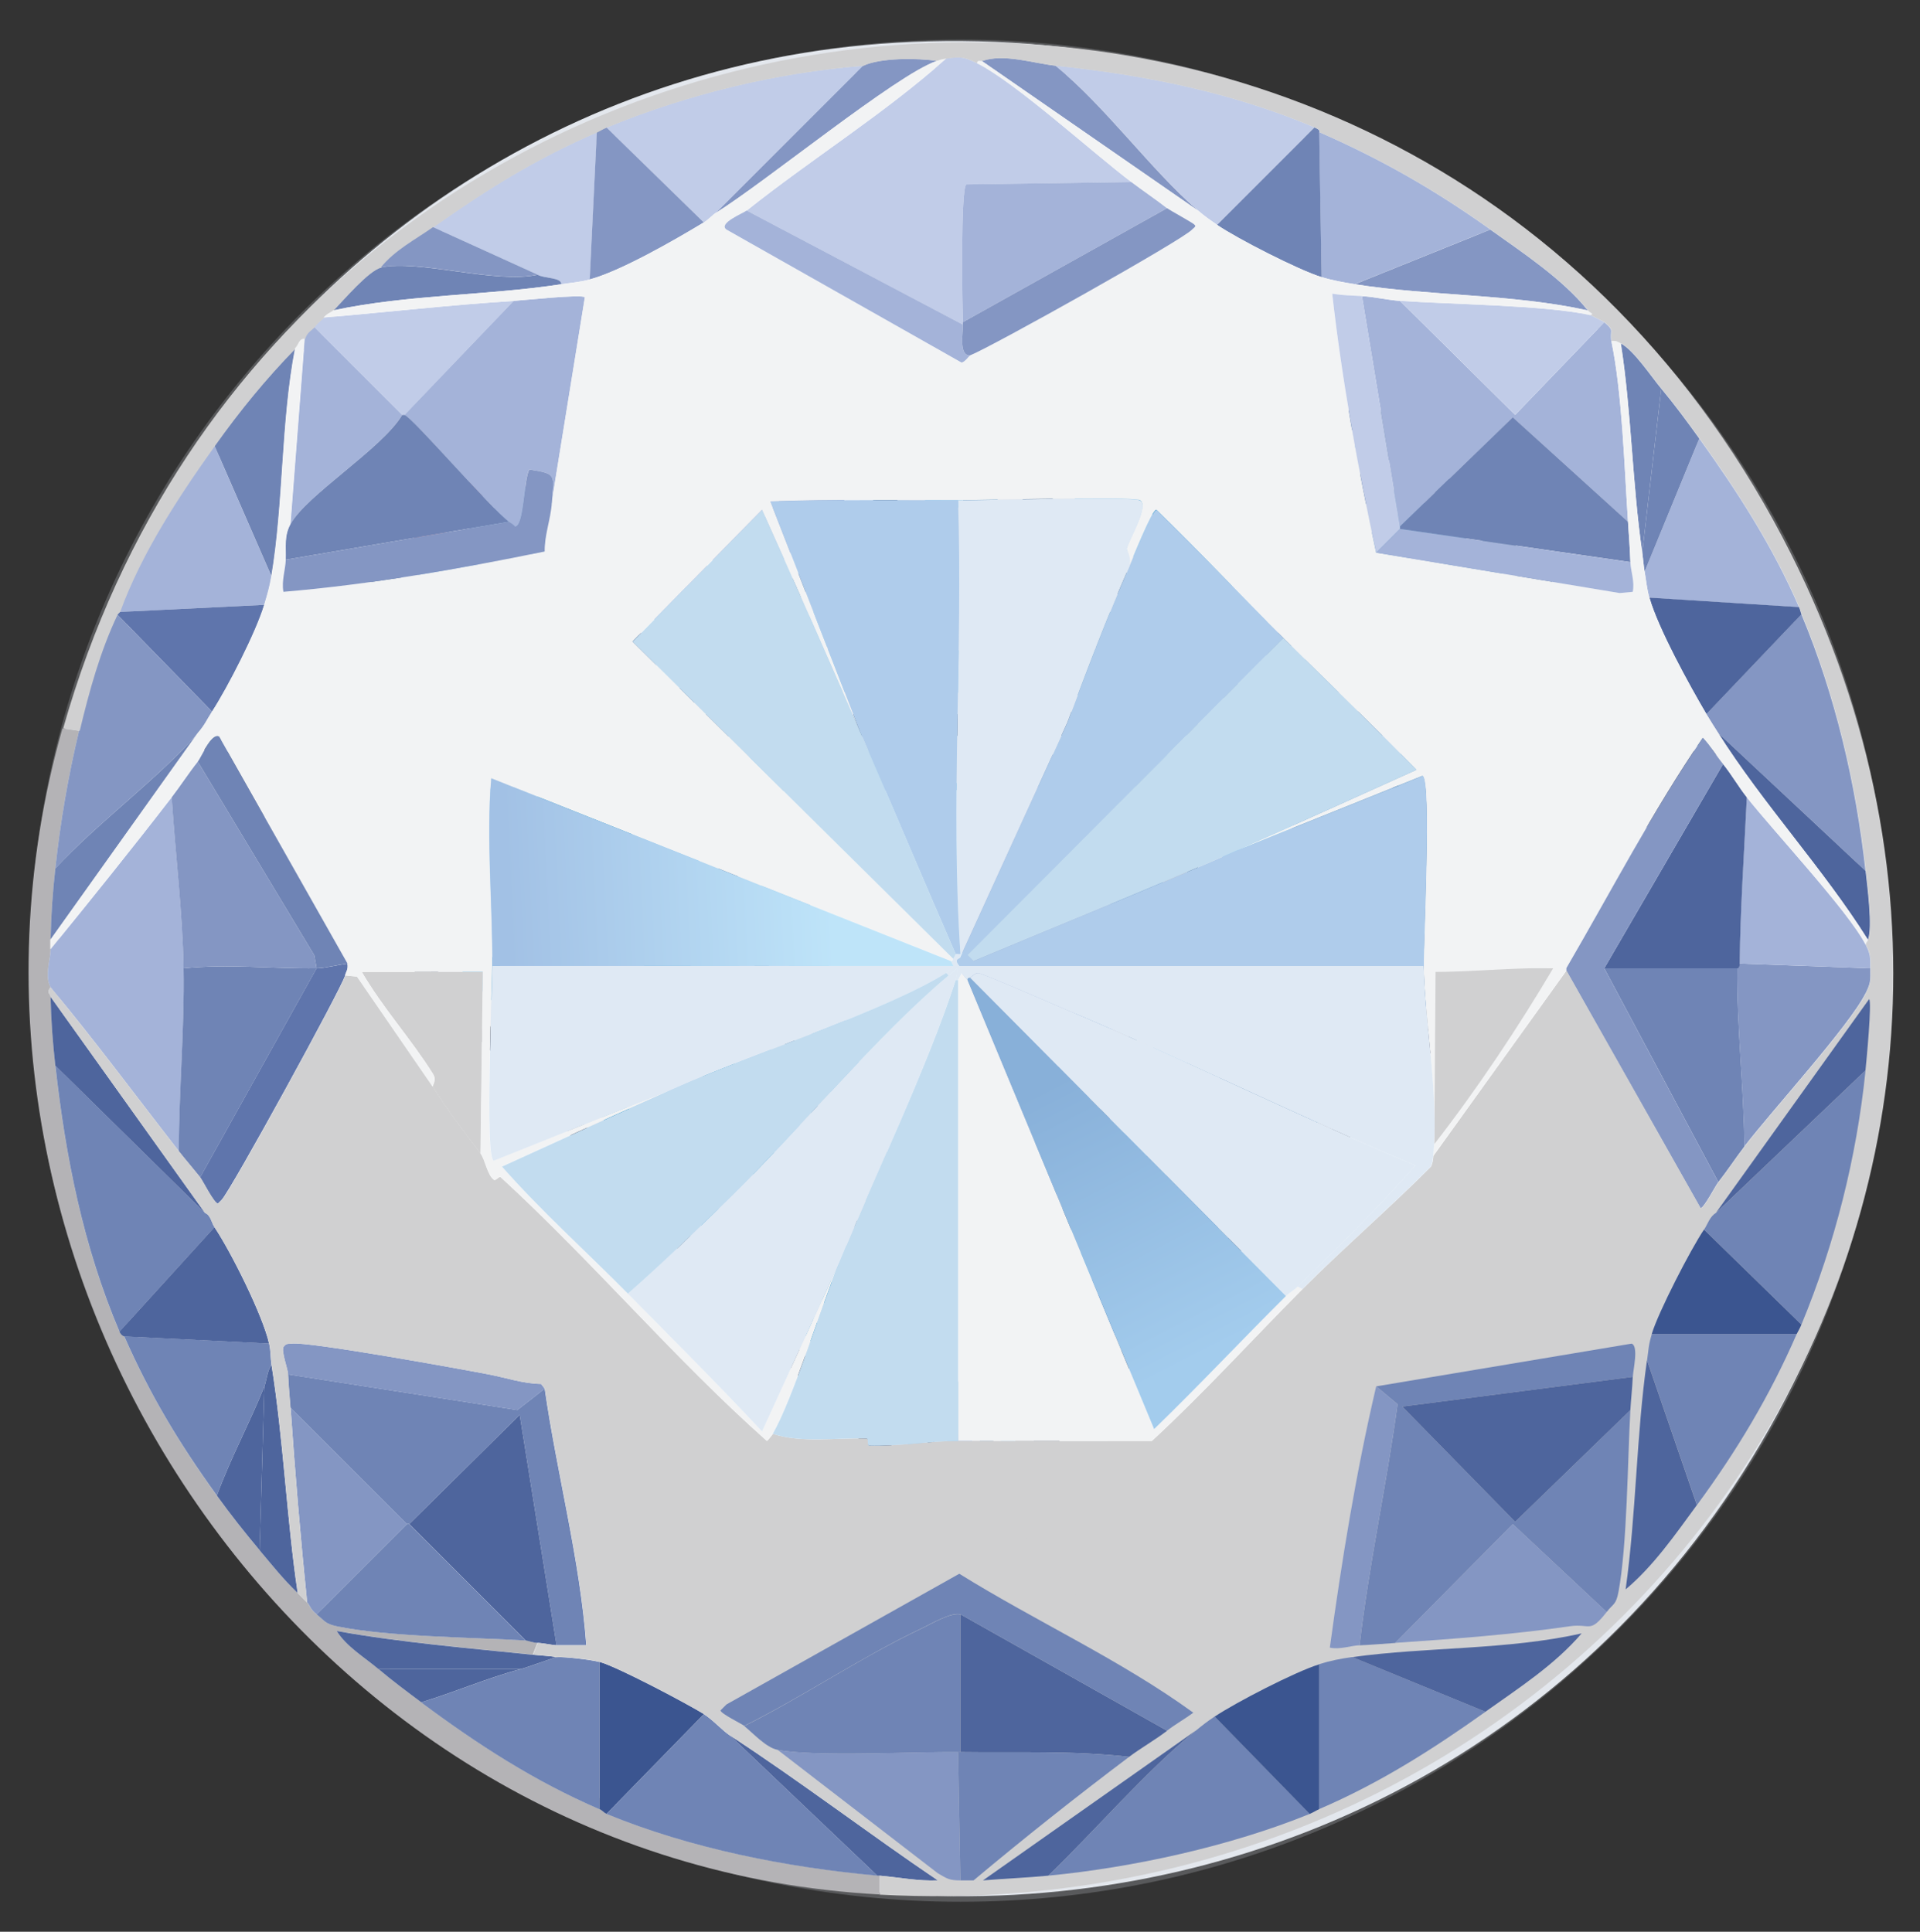 <?xml version="1.0" encoding="UTF-8"?>
<svg data-bbox="3.246 4.5 212.016 211.76" viewBox="0 0 218.3 219.67" xmlns="http://www.w3.org/2000/svg" data-type="ugc">
    <rect x="0" y="0" width="218.3" height="219.67" fill="#333333" stroke="none"/>
    <g>
        <defs>
            <linearGradient gradientUnits="userSpaceOnUse" y2="129.93" x2="133.04" y1="91.36" x1="177.89" id="403b2445-aecd-463c-9dc0-b0679acb9176">
                <stop stop-color="#165b99" offset="0"/>
                <stop stop-color="#457ab0" offset="1"/>
            </linearGradient>
            <linearGradient gradientUnits="userSpaceOnUse" y2="100.33" x2="57.56" y1="98.58" x1="94.52" id="09195984-e9ee-4312-ac7e-e755778a4e8e">
                <stop stop-color="#bee4f9" offset="0"/>
                <stop stop-color="#a2c1e5" offset="1"/>
            </linearGradient>
            <linearGradient gradientUnits="userSpaceOnUse" y2="153.56" x2="138" y1="122.07" x1="121.87" id="3f15ccaf-5090-49fb-9f8e-13d8af58e05b">
                <stop stop-color="#88b0d9" offset="0"/>
                <stop stop-color="#a3cced" offset="1"/>
            </linearGradient>
        </defs>
        <path fill="#58595b" d="M215.08 110.38c0 58.476-47.404 105.88-105.88 105.88S3.32 168.856 3.32 110.38 50.724 4.5 109.2 4.5s105.88 47.404 105.88 105.88"/>
        <path d="M103.66 4.77c82.06-3.51 137.98 83.08 98.45 155.99-40.09 73.95-147.6 72.9-186.64-1.62C-19.94 91.53 27.73 8.01 103.66 4.77" fill="#e3e7ed"/>
        <path d="M47.62 27.99c.37.57 2.63 2.49 3.11 3.51.79.05-2.05-3.75-2.3-4.05 56.74-41.86 139.63-13.87 159.36 53.62 26.33 90.04-72.89 166.11-152.48 116.55C-6.45 159.16-9.81 71.87 47.62 27.99" fill="#ffffff"/>
        <path d="M48.43 27.45c.25.3 3.09 4.1 2.3 4.05-.48-1.03-2.74-2.94-3.11-3.51-.05-.07-.03-1.28-.41-1.62.12-.04 1.08.91 1.22 1.08" fill="#f8dadf"/>
        <path d="M112.31 193.57c3 .03 6.65 1.05 9.72.54l.41.41c-.77.25-10.4.77-10.26.27.21-.75.86-.15.68-.68-1.15-.38-.9.78-1.08.81-.77.11.19-.88-1.35-.81-.21 0-.06.53-.27.54-1.91.11-5 .52-6.48.54-1.06.01-3.38-.3-4.46-.68 2.22-1.2 3.79-.04 5.81-.14s5.16-.83 7.29-.81Z" fill="#bab9c5"/>
        <path d="m70.98 20.16-.54 4.59c-.33-1.62-.51-3.22.54-4.59" fill="#f8dadf"/>
        <path d="M88.54 34.75c.8 0-.15.7-.27.81-.95.86-2.33 1.54-3.38 2.3-.28-1.66 2.67-1.83 3.65-3.11" fill="#f8dadf"/>
        <path d="M80.43 27.45c.16.53-1.98 3.6-2.16 3.51l.68-1.76 1.49-1.76Z" fill="#fef0f2"/>
        <path d="M37.49 47.17c.37.2 2.17.11 2.03.68-.32-.08-2.44.16-2.03-.68" fill="#f8dadf"/>
        <path d="m63.01 81.21-.14 2.43 13.64.41c8.92 27.28 21.41 54.26 29.44 81.71-.17-.1-.35-.23-.54-.27L74.89 85.94c-4.4-.21-8.83-.18-13.24-.14-1.83.02-10.58-.34-11.48 0-.12.04-1.25 1.91-1.22 2.03.42 1.29 8.55-.36 9.59-.14.29.06 1.22 1.33 1.49 1.62-4.12.42-8.29.42-12.42.54.24-.54.37-1.45.54-1.89.06-.15 1.21-1.77 1.22-1.89l-.27-.54-19.72.27 3.38 4.05 9.99 9.99c-.05.68.78 1.21 1.08 1.62 1.74 2.35 4.9 5.04 7.02 7.29 1.75 1.86 3.66 3.56 5.4 5.4 15.37 16.28 30.42 33 46.19 48.89.43.43.83 1.38 1.08 1.62l-1.08.81c-16.22-16.72-32.23-33.69-48.35-50.51-1.98-2.07-3.96-4.15-5.94-6.21-2.25-2.34-4.5-4.69-6.75-7.02-2.7-2.8-14.39-16.34-16.75-17.02.06-.35 1.32-1.05 1.49-1.08 5.61-1.03 18.01.07 24.44 0 1.51-.02 11.01.33 11.48 0 .37-.26-.14-1.9.41-2.43h.54Z" fill="#e3e7ed"/>
        <path d="m195.64 85.26-86.3 90.22c-19.55-19.41-38.05-39.84-57.13-59.69.58.49 1.2-.51 1.89-.81 16.12 16.82 32.13 33.79 48.35 50.51.88.9 5.52 6.12 6.21 6.21.08 0 .2.02.27 0 .22-.05.55.13.54-.27h.27c-.18.41-.35.81-.54 1.22 7.98-8.55 16.21-17.03 24.31-25.53 19.56-20.51 39.3-40.85 58.61-61.58.71-.08.76-.51 1.08-.54.85-.08 1.57.43 2.43.27Z" fill="#51576b"/>
        <path d="M73.55 73.37c.49.75 2.34 5.62 2.84 5.67.34-.44.8-.73 1.22-1.08.81.34 1.77.43 1.62 1.62-.39.63-1.45 1.14-.68 1.62 10.31.03 20.62-.04 30.93 0 7.42.03 16.35-.69 23.5-.27 2.04.12 4.19-.02 2.84 2.7l-57.4.14 30.52 87.92c-.07.02-.19 0-.27 0-.52-.93-.7-2-1.08-2.97s-.89-2.57-1.62-2.97c-8.03-27.45-20.52-54.43-29.44-81.71l-13.64-.41.14-2.43c1.37-.01 12.24.28 12.42-.41-1.94-2.67-2.92-5.85-4.32-8.78.22-2.04 1.96.63 2.43 1.35Z" fill="#5b7ba1"/>
        <path d="M54.37 64.19c-3.1 2.96-5.74 6.42-8.91 9.32l8.78.41.27.54-1.76 4.32c-1.69.01-17.53.71-17.83-.14C40.37 73 45.51 66.96 51.4 61.76z" fill="#9ccded"/>
        <path d="M90.02 50.68c4.04-.11 8.12-.03 12.15.14L85.29 67.43c-.68.13-3.52-2.59-3.38-3.51 1.6-.72 6.57-7.55 8.64-8.78.01-.58-4-.6-4.59-.68-.77-1.09-.65-2.51-.41-3.78 1.48-.03 2.98.04 4.46 0Z" fill="#99b0d7"/>
        <path d="M59.5 62.84c-.1 1.45.06.76.27 1.62.64 2.6 2.35 4.85 3.38 7.29.59.03.62-3.02.68-3.51h.81c-.55 3.3-.77 6.69-1.35 9.99-.03-.03-.37.02-.54 0 .28-.57.8-4.03.14-4.32-1.51.34-6.21-.45-7.29 0-.44.18-1.78 4.2-2.3 4.86h-.54l1.76-4.32-.27-.54-8.78-.41c3.17-2.9 5.81-6.36 8.91-9.32 1.13-1.07 2.32-2.08 3.38-3.24l1.76 1.89Z" fill="#e3e7ed"/>
        <path d="M50.05 61.22C43.5 67.87 37.01 74.56 30.06 80.8c7.15.76 14.43.39 21.61.41l-1.08 2.43c-6.44.07-18.83-1.03-24.44 0-.17.03-1.42.73-1.49 1.08-.25-.07-1.49.47-1.89 0 6.85-5.57 12.26-12.91 19.18-18.37.74-.59 2.57-1.77 3.51-2.43 1.4-.98 2.94-2.17 4.59-2.7" fill="#5b7ba1"/>
        <path d="M85.97 54.46c.6.08 4.6.1 4.59.68-2.08 1.23-7.05 8.06-8.64 8.78-.15.07-.31.09-.41.27-.48-.39-.82-.89-1.22-1.35-2.06-2.43-4.09-5.84-5.94-8.51l8.64-.41c.96.15 2.01.41 2.97.54Z" fill="#c1c7e0"/>
        <path d="M73.55 59.33c1.97 2.3 3.61 5.43 5 8.1l2.3-2.7c1.15 1.05 2.44 1.96 3.51 3.11.06.61-2.25 2.34-2.7 2.84-3.28-3.41-3.94-2.83-7.02.27-1.53-3.17-11.62-23.9-1.08-11.61Z" fill="#afc6e7"/>
        <path d="M63.28 78.23c.58-3.3.8-6.69 1.35-9.99.14-.83.29-1.71.27-2.57 2.59 3.85 4.83 8.55 6.75 12.97-2.43-.02-6.97 1.25-8.37-.41" fill="#9ccded"/>
        <path d="M24.66 84.72c2.36.68 14.04 14.22 16.75 17.02l-.81 1.89c-6.09-6.14-12.28-12.27-17.83-18.91.4.47 1.64-.07 1.89 0" fill="#51576b"/>
        <path d="M62.74 78.23c-.07.14.03.67-.41.81-1.56.53-7.11-.3-9.05-.27.51-.66 1.86-4.68 2.3-4.86 1.08-.45 5.78.34 7.29 0 .66.29.15 3.76-.14 4.32Z" fill="#9ccded"/>
        <path d="m59.5 62.84-1.76-1.89c-1.05 1.16-2.25 2.17-3.38 3.24l-2.97-2.43c2.64-2.33 5.36-4.46 8.24-6.48 2.99 2.89.07 4.66-.14 7.56Z" fill="#b9d7f1"/>
        <path d="M78.41 50.41c-.2 1.2-1.89.88-1.49 2.43 1.96.85 4.09.77 6.08 1.08l-8.64.41c1.85 2.67 3.88 6.08 5.94 8.51-1.12-1.03-8.83-8.68-8.91-9.32-.23-1.68 2.56-1.05 2.7-1.35-3.29-1.81 2.98-1.66 4.32-1.76" fill="#f8dadf"/>
        <path d="M63.82 68.24c-.05.5-.09 3.54-.68 3.51-1.02-2.44-2.73-4.69-3.38-7.29.27-.69 1.75-4.64 2.57-4.32 2 2.83 1.83 4.81 1.49 8.1" fill="#b9d7f1"/>
        <path d="M90.02 50.68c-1.48.04-2.97-.03-4.46 0-.24 1.27-.36 2.69.41 3.78-.96-.13-2.01-.39-2.97-.54-1.99-.31-4.12-.23-6.08-1.08-.4-1.55 1.29-1.23 1.49-2.43 3.82-.28 7.81-.16 11.61.27" fill="#bbb5d4"/>
        <path d="m82.19 46.63 4.19 1.08c1.78.38 5.3-.86 6.35.81-2.57-.01-19.56.59-20.39 0-.18-.13-.21-1.08-.14-1.22.53-.99 8.5-.65 9.99-.68Z" fill="#e3bbc8"/>
        <path d="M81.65 70.67c-1.57 1.72-3.32 3.28-4.73 5.13-.48.03-2-4.26-2.3-4.86 3.09-3.1 3.74-3.68 7.02-.27Z" fill="#99b0d7"/>
        <path d="M62.47 81.21c-.55.53-.03 2.17-.41 2.43-.47.33-9.97-.02-11.48 0l1.08-2.43c3.6 0 7.21.02 10.8 0Z" fill="#5b7ba1"/>
        <path d="M73.55 73.37c-.47-.72-2.21-3.39-2.43-1.35-2.07-4.32-6.3-9.57-5.27-14.32z" fill="#7e83a6"/>
        <path d="m48.16 108.76 1.08 2.3c-.63.63-1.37-.16-2.16-.68-2.31-1.5-4.53-4.79-6.48-6.75l.81-1.89c2.26 2.34 4.5 4.68 6.75 7.02" fill="#868797"/>
        <path d="M55.45 55.82c-1.78 1.83-3.61 3.59-5.4 5.4-1.65.53-3.2 1.72-4.59 2.7l4.32-5.4c1.37-1.36 2.62-2.74 4.05-4.05.37.08 1.27-.12 1.49 0 .16.08-.41.89.14 1.35Z" fill="#e3b3b3"/>
        <path d="m80.84 64.73-2.3 2.7c-1.39-2.67-3.03-5.81-5-8.1 2.58 1.07 5.19 3.48 7.29 5.4Z" fill="#c1c7e0"/>
        <path d="M87.86 70.94c-1.47 1.42-2.73 3-4.32 4.32l-2.43-.81c1.71-1.59 3.46-3.24 5.13-4.86z" fill="#5b7ba1"/>
        <path d="M54.1 114.97c-.69.3-1.31 1.3-1.89.81-1.68-1.74-3.91-3.25-5.13-5.4.79.51 1.53 1.3 2.16.68l-1.08-2.3c1.99 2.07 3.96 4.15 5.94 6.21" fill="#6d7285"/>
        <path d="M55.45 55.82c-.55-.46.02-1.27-.14-1.35-.22-.12-1.11.08-1.49 0 1.96-1.8 3.54-4.77 6.62-4.05-1.16 2-3.37 3.73-5 5.4Z" fill="#f8dadf"/>
        <path d="M83.54 75.26c-.23.19-.97 1.32-1.22 1.35-.44.05-1.65-1.2-2.97.27-.46.87 1.08.82.95 1.76-.03.23-1.01.84-1.08.95.15-1.19-.81-1.28-1.62-1.62 1.06-.88 2.38-2.46 3.51-3.51l2.43.81Z" fill="#99b0d7"/>
        <path d="M45.46 63.92c-.94.66-2.77 1.85-3.51 2.43 2.42-2.8 5.22-5.23 7.83-7.83z" fill="#a38ba0"/>
        <path d="m64.23 55.55.27 3.24c-1.13-.09-.44-3.24-.27-3.24" fill="#f8c9de"/>
        <path d="M137.29 77.69c1.05 1.05 2.26 1.98 3.24 3.11l-2.57.41c-1.44 1.85 2.22 2.62 2.3 2.84.14.37-1.85 3.28-.95 3.92 1.48 1.04 2-4.03 2.7-4.32h49.43L193.2 85c-.32.03-.37.46-1.08.54-.99.11-1.97.22-2.97.27-14.83.71-30.22-.53-45.11 0-.57.11-4.03 8.98-4.59 10.4-8.84 22.5-15.88 48.47-26.74 69.82-.33.65-.85 2.46-1.35 1.89 10.24-25.6 18.2-52.19 28.09-77.93-1.7-.3-1.89 1.44-2.43 2.57-4.36.32 1.65-6.02-1.22-6.75h-24.58c.92 1.36.53 2.14-.68 3.24-.5-.07-.66.39-1.08.27s-1.69-.57-1.89-.95c-.52-.99.12-2.7-.14-2.84-2.21-1.18-22.34 1.12-26.34.41 9.9 25.54 17.29 52.01 26.47 77.79.11.3.65 1.98 1.35 1.22.06 1.55.16 1.21.54 2.16.16.41-.35 1.24.54 1.08-.25.82-.1 2.33-.54 3.24.01.4-.32.22-.54.27L78.39 83.78l57.4-.14c1.35-2.73-.79-2.58-2.84-2.7l.54-2.16c1.2-.12 1.28-.52 1.35-.54.81-.18 1.62-.39 2.43-.54Z" fill="#e3e7ed"/>
        <path d="M109.47 49.87c-.7.88-.04 1.97 0 2.7L83.54 78.64l25.66.14.27.27v2.16c-10.31-.04-20.62.03-30.93 0-.77-.49.29-.99.68-1.62.07-.11 1.05-.72 1.08-.95.14-.94-1.41-.89-.95-1.76 1.32-1.47 2.53-.22 2.97-.27.25-.03.99-1.16 1.22-1.35 1.59-1.33 2.85-2.9 4.32-4.32.1-.09.18-.19.27-.27 7.12-6.88 14.14-13.87 20.93-21.07z" fill="#e3e7ed"/>
        <path d="M137.29 77.69c-.82.15-1.62.36-2.43.54l-25.39-25.39v-.27c-.04-.73-.7-1.82 0-2.7 9.08 9.46 18.57 18.53 27.82 27.82" fill="#e3e7ed"/>
        <path d="M60.58 89.85c14.04 18 24.56 46.37 37.82 65.64l-1.35-.14c-12.71-15.29-26.12-29.96-39.44-44.7-2.44-2.7-4.83-5.43-7.29-8.1-1.76-1.92-3.44-3.95-5.4-5.67-.1-.34-.33-.55-.54-.81 1.14-2.01 2.32-4.1 3.24-6.21 4.14-.12 8.31-.12 12.42-.54.26.29.52.51.54.54Z" fill="#b9d7f1"/>
        <path d="m105.42 165.48-.14.54c-.61-.48-1.18-.79-1.76-1.35-.25-.25-.66-1.19-1.08-1.62-.02-1.7-1.33-3.23-2.16-4.59L70.03 90.8c-.4-.33-7.69-1.45-8.64-1.49l.27-3.51c4.4-.04 8.83-.08 13.24.14l30.52 79.55Z" fill="#9ccded"/>
        <path d="M57.61 110.65c13.32 14.74 26.73 29.42 39.44 44.7l1.35.14c.17 1.18 1.59 2.48 1.89 2.97.83 1.36 2.14 2.89 2.16 4.59-15.77-15.88-30.82-32.61-46.19-48.89 1.22-.94-.3-3.32 1.35-3.51" fill="#2d95c9"/>
        <path d="M48.16 87.96c-.17.44-.3 1.35-.54 1.89-3 .09-6.27-.39-9.18.41-.15.53 5.41 5.17 5.94 5.81.21.26.44.47.54.81.36 1.25-1.14 1.39-1.35 2.3-.26 1.09.59 1.56.27 2.3-.3-.41-1.13-.94-1.08-1.62.18.02.56-.38.54-.41-.31-.59-8.58-8.66-9.45-9.32l14.32-2.16Z" fill="#ace0f1"/>
        <path d="m48.16 87.96-14.32 2.16c-.23-.18-.92-.88-1.08-.27l-3.38-4.05 19.72-.27.27.54c0 .12-1.15 1.74-1.22 1.89Z" fill="#9ccded"/>
        <path d="M50.32 102.54c-3.09 1.72 4.22 3.42.54 6.21-2.12-2.25-5.28-4.94-7.02-7.29.32-.74-.53-1.21-.27-2.3.21-.91 1.71-1.04 1.35-2.3 1.97 1.72 3.64 3.76 5.4 5.67Z" fill="#88d6f5"/>
        <path d="M50.32 102.54c2.46 2.68 4.86 5.41 7.29 8.1-1.65.19-.13 2.57-1.35 3.51-1.74-1.84-3.65-3.54-5.4-5.4 3.68-2.79-3.63-4.49-.54-6.21" fill="#57acdc"/>
        <path d="m61.66 85.8-.27 3.51c-.43-.02-.7.1-.81.54-.02-.03-.28-.25-.54-.54s-1.2-1.56-1.49-1.62c-1.04-.22-9.17 1.42-9.59.14-.04-.11 1.1-1.98 1.22-2.03.9-.34 9.65.02 11.48 0" fill="#bfe5f7"/>
        <path d="M103.53 164.67c.57.56 1.14.87 1.76 1.35l.14-.54c.19.04.37.17.54.27.19.64.64 2.98 1.62 2.97.38.97.56 2.04 1.08 2.97-.69-.09-5.33-5.31-6.21-6.21l1.08-.81Z" fill="#e3e7ed"/>
        <path d="M33.84 90.12c.88.66 9.14 8.73 9.45 9.32.02.03-.36.42-.54.41l-9.99-9.99c.16-.61.85.09 1.08.27Z" fill="#57acdc"/>
        <path d="M192.12 85.53c-19.31 20.74-39.06 41.08-58.61 61.58l-.81-1.35c17.55-18.73 35.38-37.2 52.94-55.91 1.22-1.3 2.49-2.58 3.51-4.05 1-.05 1.98-.16 2.97-.27" fill="#a8a9af"/>
        <path d="M111.36 167.91c-.48 1.19-1.12 2.35-1.62 3.51h-.27c.44-.91.29-2.42.54-3.24 7.73-25.4 19.07-49.99 27.01-75.36.03-.07-.03-.2 0-.27.54-1.12.73-2.86 2.43-2.57-9.89 25.74-17.85 52.33-28.09 77.93" fill="#5b7ba1"/>
        <path d="M133.51 147.11c-8.1 8.49-16.33 16.98-24.31 25.53.19-.41.36-.8.54-1.22.5-1.16 1.14-2.32 1.62-3.51.5.57 1.02-1.24 1.35-1.89 1.74-.15 2.71-2.16 3.51-3.51.4.65 1.42-.72 1.62-.95 4.82-5.43 9.9-10.52 14.86-15.8z" fill="#9598a0"/>
        <path d="m133.51 78.77-.54 2.16c-7.15-.42-16.08.3-23.5.27v-2.16c7.77-.36 16.35.48 24.04-.27" fill="#e3e7ed"/>
        <path d="M107.58 168.72c-.98.01-1.43-2.33-1.62-2.97.73.41 1.22 1.96 1.62 2.97" fill="#e3e7ed"/>
        <path d="M110.55 89.04s.19.52.41.54c2.72.27 18.38-.53 19.18 0-3.4 12.91-8.05 25.87-12.02 38.76-2.64 8.59-4.83 17.37-7.56 25.93-.19.59-.61 2.2-1.35 2.3 0-22.24.27-44.48.27-66.72v-.54c.42.12.59-.34 1.08-.27Z" fill="#99b0d7"/>
        <path d="M189.15 85.8c-1.02 1.47-2.29 2.75-3.51 4.05l-27.15-.54c-4.46 7.09-8.83 14.26-13.1 21.47-8.47 14.31-16.08 29.21-24.58 43.49-.22.37-.82 1.3-1.35 1.22 10.15-21.2 18.54-43.3 28.9-64.42l-4.32-5.27c14.89-.53 30.28.71 45.11 0" fill="#76a4cb"/>
        <path d="M109.47 89.31v.54l-21.34.14 21.07 67.93c0 2.28-.35 4.82-.27 7.02-.7.76-1.24-.92-1.35-1.22-9.18-25.78-16.57-52.25-26.47-77.79 3.99.72 24.12-1.59 26.34-.41.25.13-.38 1.85.14 2.84.2.38 1.47.82 1.89.95Z" fill="#9ccded"/>
        <path d="M137.02 92.55c-.03.07.03.2 0 .27l-2.16-.14-25.39 74.41c-.38-.95-.48-.61-.54-2.16-.08-2.2.27-4.74.27-7.02v-1.35c.74-.1 1.16-1.7 1.35-2.3 2.73-8.56 4.92-17.34 7.56-25.93 3.97-12.89 8.62-25.85 12.02-38.76-.8-.53-16.46.27-19.18 0-.21-.02-.37-.54-.41-.54 1.2-1.1 1.6-1.88.68-3.24h24.58c2.87.73-3.14 7.07 1.22 6.75Z" fill="#6a95c8"/>
        <path d="m144.04 85.8 4.32 5.27c-10.36 21.12-18.76 43.22-28.9 64.42-.97 2.03-2.16 5.2-3.24 7.02-.8 1.35-1.77 3.36-3.51 3.51 10.86-21.36 17.9-47.32 26.74-69.82.56-1.42 4.02-10.29 4.59-10.4" fill="#9ccded"/>
        <path d="M134.86 78.23c-.07.02-.15.42-1.35.54-7.69.75-16.27-.08-24.04.27l-.27-.27c.01-1.62-.02-3.25 0-4.86 5.13 0 10.27.11 15.4-.14L109.47 57.7v-.54c-.02-1.43.06-2.89 0-4.32z" fill="#76a4cb"/>
        <path d="M137.02 92.82c-7.94 25.37-19.28 49.96-27.01 75.36-.89.16-.38-.67-.54-1.08l25.39-74.41 2.16.14Z" fill="#bab9c5"/>
        <path d="M109.47 52.57v.27c.06 1.43-.02 2.89 0 4.32L93.8 73.77c5.12.25 10.27.14 15.4.14-.02 1.62.01 3.25 0 4.86l-25.66-.14 25.93-26.07Z" fill="#9ccded"/>
        <path d="M61.39 89.31c.95.04 8.24 1.15 8.64 1.49l30.25 67.66c-.3-.49-1.72-1.8-1.89-2.97-13.25-19.26-23.77-47.64-37.82-65.64.11-.44.38-.56.81-.54Z" fill="#2d95c9"/>
        <path d="M47.62 89.85c-.92 2.12-2.11 4.2-3.24 6.21-.53-.64-6.09-5.28-5.94-5.81 2.92-.79 6.18-.32 9.18-.41Z" fill="#76a4cb"/>
        <path d="M185.64 89.85c-17.56 18.71-35.39 37.18-52.94 55.91-4.95 5.28-10.04 10.37-14.86 15.8-.2.23-1.22 1.59-1.62.95 1.08-1.82 2.27-5 3.24-7.02.54.08 1.13-.84 1.35-1.22 8.5-14.28 16.11-29.18 24.58-43.49 4.27-7.21 8.64-14.38 13.1-21.47z" fill="url(#403b2445-aecd-463c-9dc0-b0679acb9176)"/>
        <path d="M109.47 89.85c0 22.24-.28 44.48-.27 66.72v1.35L88.13 89.99z" fill="#e7f6fd"/>
        <path d="M109.47 57.17v.54c.05 5.41-.21 10.81-.27 16.21-5.13 0-10.27.11-15.4-.14z" fill="#e3e7ed"/>
        <path d="M109.2 73.91c.06-5.39.32-10.79.27-16.21l15.13 16.07c-5.12.25-10.27.13-15.4.14" fill="#99b0d7"/>
        <path d="M195.64 85.26c-.86.16-1.58-.35-2.43-.27l-1.76-1.35h-49.43c-.7.29-1.22 5.37-2.7 4.32-.9-.64 1.08-3.55.95-3.92-.08-.22-3.73-.99-2.3-2.84l2.57-.41c-.98-1.13-2.2-2.06-3.24-3.11-9.25-9.29-18.74-18.36-27.82-27.82l-.41-.27c-6.8 7.2-13.82 14.19-20.93 21.07l-1.35-1.62c5.95-5.79 14.01-13.2 19.18-19.45.17-.21 1.11-.59.95-1.08-2.47-.03-4.96.04-7.43 0-2.27-.03-4.49 0-6.75 0-1.04-1.67-4.57-.43-6.35-.81l-4.19-1.08c24.87-.48 49.8.36 74.68 0l38.76 38.63Z" fill="#5b7ba1"/>
        <path d="M105.96 49.6c-1.79-.99-5.39.78-6.48-1.08 2.47.04 4.95-.03 7.43 0 .16.49-.77.87-.95 1.08" fill="#f8dadf"/>
        <path d="M88.13 70.67c-.09.08-.17.18-.27.27l-1.62-1.35c.18-.17.36-.36.54-.54z" fill="#be94a9"/>
        <path fill="#e3e7ed" d="m111.5 48.52 45.78.41-15.53 29.84z"/>
        <path d="M145.39 67.97c-1.27 2.49-2.55 4.98-3.65 7.56-.39.15-5.37-5-6.08-5.67 2.78-2.34 6.34-1.91 9.72-1.89Z" fill="#9ccded"/>
        <path d="M145.39 67.97c-3.39-.02-6.94-.45-9.72 1.89-6.58-6.22-13.08-12.61-19.31-19.18h37.82c-2.92 5.76-5.84 11.54-8.78 17.29Z" fill="#9ccded"/>
        <path fill="#2d95c9" d="m127.16 54.46 20.13.14-7.7 12.83z"/>
        <path fill="#e3e7ed" d="m158.5 51.22 29.17 29.99-44.71-.41z"/>
        <path d="M148.1 75.53c2.34.03 4.78-1.15 7.02-1.35 6.05-.53 12.33.73 18.37-.14-3.7-4.44-8.52-8.09-12.15-12.56-.96-1.17-1.83-2.4-2.7-3.65l3.24-.68c8.01 6.43 14.79 14.06 21.88 21.47l-37.14.14c-.44-.24 1.3-2.88 1.49-3.24Z" fill="#76a4cb"/>
        <path d="m161.87 57.17-3.24.68c.87 1.24 1.75 2.47 2.7 3.65l-6.21 12.7c-2.25.2-4.68 1.38-7.02 1.35 3.54-6.92 7.33-13.71 10.8-20.66.94-.6 2.35 1.8 2.97 2.3Z" fill="#76a4cb"/>
        <path d="M161.33 61.49c3.64 4.47 8.45 8.12 12.15 12.56-6.04.87-12.32-.4-18.37.14l6.21-12.7Z" fill="#99b0d7"/>
        <g>
            <path d="m7.1 82.83 1.89.27c-1.24 5.19-2.13 10.35-2.7 15.67-.31 2.83-.48 5.24-.54 8.1v1.08c.01 1.24-.71 2.91 0 4.32-.55.63 0 .77 0 1.08.06 2.71.24 5.14.54 7.83 1.16 10.38 3.18 20.6 7.29 30.25.2.47.52.51.54.54 2.94 6.65 6.2 12.1 10.53 18.1 1.6 2.21 3.11 4.12 4.86 6.21 1.49 1.77 2.64 3.23 4.32 4.86.38.37.67.72 1.08 1.08.31.27.33.77 1.08 1.35.91.71.94 1.06 2.3 1.35 5.66 1.2 15.41 1.26 21.47 1.62.26.02.73.24 1.35.27l-.54 1.35c-7.44-.77-14.92-1.38-22.28-2.7 1.08 1.77 3.17 3.02 4.73 4.32s3.16 2.52 4.86 3.78c6.45 4.8 12.83 8.96 20.26 12.15.33.14.48.4.81.54 9.6 3.94 20.47 6.08 30.79 7.02h.27v2.16C34.78 211.94-10.6 145.01 7.1 82.83" fill="#b4b3b6"/>
            <path d="M111.09 7.2c4.31 2.1 13.15 10.19 17.56 13.51l-18.77.27c-.7.36-.44 13.86-.41 15.67v.27L84.89 23.95c7.44-5.92 15.57-10.95 22.69-17.29 1.62-.26 2.06-.17 3.51.54" fill="#c1cce8"/>
            <path d="m159.17 34.21 13.1 12.97 10.13-10.53c1.28 1.07.55.9.81 2.16 1.23 5.86 1.48 14.38 1.89 20.53L172 47.46l-12.83 12.42-4.32-26.2c1.39.07 2.93.44 4.32.54Z" fill="#a4b3d9"/>
            <path d="M20.88 110.11c.12 6.87-.53 13.92-.54 20.8-4.85-6.22-9.54-12.57-14.59-18.64-.71-1.42.01-3.08 0-4.32 4.64-5.7 9.29-11.47 13.78-17.29.41 6.41 1.24 13.03 1.35 19.45" fill="#a4b3d9"/>
            <path d="M61.93 157.92c1.4 9.73 4.01 19.41 4.73 29.17-1.13 0-2.25.01-3.38 0l-4.19-26.2-12.56 12.42h-.27l-13.24-13.24c-.09-1.31-.22-2.43-.27-3.78l26.07 4.05 3.11-2.43Z" fill="#6f84b5"/>
            <path d="m83 197.35 16.75 15.94c-10.32-.94-21.2-3.08-30.79-7.02l11.07-11.34c.97.59 2.11 1.87 2.97 2.43Z" fill="#6f84b5"/>
            <path d="M23.31 137.93c.65.25.73 1.1 1.08 1.62l-10.8 11.88c-4.11-9.66-6.14-19.87-7.29-30.25l17.02 16.75Z" fill="#6f84b5"/>
            <path d="m212.11 99.03-16.75-15.67c-.46-.73-.9-1.4-1.35-2.16l10.8-11.34c3.85 9.22 6.19 19.21 7.29 29.17Z" fill="#8496c3"/>
            <path d="m149.45 14.49-11.07 11.07c-.8-.55-1.42-.98-2.16-1.62-5.37-4.65-10.51-11.82-16.21-16.48 10.24 1.09 19.93 3.01 29.44 7.02Z" fill="#c1cce8"/>
            <path d="M24.12 80.94c-.62.96-.79 1.47-1.62 2.43-4.43 5.1-11.5 10.26-16.21 15.4.57-5.31 1.46-10.48 2.7-15.67 1.08-4.5 2.32-9.04 4.32-13.24l10.8 11.07Z" fill="#8496c3"/>
            <path d="M197.53 110.11c-.06 6.69.74 13.55.81 20.26-1.02 1.33-1.91 2.71-2.97 4.05l-12.97-24.31z" fill="#6f84b5"/>
            <path d="M98.13 7.47 81.38 24.22c-.31.19-.86.78-1.35 1.08L68.96 14.5c9.25-3.81 19.25-6.23 29.17-7.02Z" fill="#c1cce8"/>
            <path d="M63.28 187.09c-.43 0-1.44-.24-2.16-.27-.62-.03-1.09-.25-1.35-.27l-13.24-13.24 12.56-12.42z" fill="#4e659d"/>
            <path d="m36 110.11-13.24 23.77c-.8-1-1.63-1.95-2.43-2.97.01-6.88.66-13.93.54-20.8 5.03-.52 10.12.06 15.13 0" fill="#6f84b5"/>
            <path d="M68.14 188.98v16.75c-7.42-3.2-13.81-7.35-20.26-12.15 3.79-1.13 7.52-2.77 11.34-3.78.7-.18 3.84-1.33 4.05-1.35.87-.08 4.01.3 4.86.54Z" fill="#6f84b5"/>
            <path d="m169.43 26.1-15.4 6.21c-1.31-.21-2.51-.42-3.78-.81l-.27-16.48c7.02 3.08 13.04 6.5 19.45 11.07Z" fill="#a4b3d9"/>
            <path d="m204.55 69.05-17.02-1.08c-.29-1.02-.36-1.95-.54-2.97l6.21-15.13c4.35 6.06 8.37 12.3 11.34 19.18Z" fill="#a4b3d9"/>
            <path d="M30.87 65.54c-.21 1.23-.46 2.07-.81 3.24l-16.48.81c2.47-6.74 6.65-13.09 10.8-18.91l6.48 14.86Z" fill="#a4b3d9"/>
            <path d="m67.87 15.03-.81 16.75c-1.16.31-2.08.36-3.24.54.02-.8-1.91-.63-2.7-1.08l-11.88-5.4c6.21-4.39 11.67-7.78 18.64-10.8Z" fill="#c1cce8"/>
            <path d="M30.6 152.78c.2.9.14 1.58.27 2.43-.47.56-.57 1.82-.81 2.43-1.66 4.16-3.86 8.2-5.4 12.42-4.33-6-7.6-11.45-10.53-18.1l16.48.81Z" fill="#6f84b5"/>
            <path d="M212.65 110.11c0 1.38.08 1.58-.54 2.84-1.83 3.7-10.69 13.38-13.78 17.42-.07-6.71-.87-13.56-.81-20.26 0-.03.26.14.27-.54z" fill="#8496c3"/>
            <path d="M212.11 107.41c.56 1.09.54 1.49.54 2.7l-14.86-.54c.07-6.29.51-12.63.81-18.91 3.12 3.95 11.59 13.01 13.51 16.75" fill="#a4b3d9"/>
            <path d="M54.64 131.18c-1.93-2.54-3.7-4.84-5.4-7.56-.13-.2.47-.73 0-1.49-2.48-3.98-5.74-7.54-8.1-11.61h13.78l-.27 20.66Z" fill="#d0d0d1"/>
            <path d="m46.27 173.31-10.26 10.26c-.75-.58-.78-1.08-1.08-1.35-.77-7.38-1.38-14.76-1.89-22.15l13.24 13.24Z" fill="#8496c3"/>
            <path d="M45.73 47.17c-2.25 3.81-10.9 9.14-12.7 12.42l1.62-21.07c.18-.76.84-1.01 1.08-1.35l9.99 9.99Z" fill="#a4b3d9"/>
            <path d="M58.42 34.21 46 47.18h-.27l-9.99-9.99c.34-.49.73-.69 1.08-1.08 7.21-.61 14.39-1.44 21.61-1.89Z" fill="#c1cce8"/>
            <path d="M180.78 35.83c.09.02 1.55.75 1.62.81l-10.13 10.53-13.1-12.97c5.7.41 16.57.49 21.61 1.62Z" fill="#c1cce8"/>
            <path d="m30.6 152.78-16.48-.81s-.34-.07-.54-.54l10.8-11.88c1.87 2.78 5.52 10.08 6.21 13.24Z" fill="#4e659d"/>
            <path d="m68.95 14.49 11.07 10.8c-3.26 1.97-9.42 5.53-12.97 6.48l.81-16.75c.24-.1.52-.31 1.08-.54Z" fill="#8496c3"/>
            <path d="M204.55 69.05c.13.3.19.62.27.81l-10.8 11.34c-1.92-3.24-5.5-9.77-6.48-13.24l17.02 1.08Z" fill="#4e659d"/>
            <path d="M149.45 14.49c.81.34.51.52.54.54l.27 16.48c-2.57-.78-9.62-4.39-11.88-5.94l11.07-11.07Z" fill="#6f84b5"/>
            <path d="m80.03 194.92-11.07 11.34c-.33-.14-.48-.4-.81-.54v-16.75c2.09.59 9.76 4.65 11.88 5.94Z" fill="#3b5590"/>
            <path d="M30.06 68.78c-.92 3.09-4.15 9.4-5.94 12.15l-10.8-11.07.27-.27 16.48-.81Z" fill="#5f75ac"/>
            <path d="M180.51 35.29c-8.58-1.88-17.91-1.61-26.47-2.97l15.4-6.21c3.67 2.62 8.28 5.67 11.07 9.18" fill="#8496c3"/>
            <path d="M33.57 39.61c-1.62 8.36-1.3 17.64-2.7 25.93l-6.48-14.86c2.86-4 5.77-7.56 9.18-11.07" fill="#6f84b5"/>
            <path d="m182.4 110.11 12.97 24.31c-.32.4-1.64 2.97-2.03 2.97l-15.26-27.01v-.27z" fill="#8496c3"/>
            <path d="m61.93 157.92-3.11 2.43-26.07-4.05c-.02-.61-.77-2.56-.54-3.11.3-.47.52-.35.95-.41 1.92-.25 19.22 2.89 22.42 3.51 1.97.38 3.9 1.05 5.94 1.08l.41.54Z" fill="#8496c3"/>
            <path d="M39.51 109.57c.11.68-.13.87-.27 1.35-.44 1.52-13.02 24.5-14.05 25.53l-.41.41c-.43.04-1.74-2.61-2.03-2.97l13.24-23.77c.87-.01 2.55-.42 3.51-.54Z" fill="#5f75ac"/>
            <path d="M106.5 6.93c-4.63 1.61-19.41 13.74-25.12 17.29L98.13 7.47c1.91-.92 6.26-.89 8.37-.54" fill="#8496c3"/>
            <path d="M120 7.47c5.7 4.65 10.83 11.83 16.21 16.48L111.63 6.93c2.48-.87 5.86.27 8.37.54" fill="#8496c3"/>
            <path d="M23.31 137.93 6.29 121.18c-.3-2.7-.48-5.12-.54-7.83z" fill="#4e659d"/>
            <path d="M212.11 99.03c.19 1.73.81 6.42.27 7.83-5.11-8.13-11.91-15.4-17.02-23.5z" fill="#4e659d"/>
            <path d="M61.12 31.24c.79.45 2.72.28 2.7 1.08-8.57 1.3-17.42 1.16-25.93 2.97 1.09-1.13 3.98-4.53 5.4-4.86 4.15-.98 13.1 1.89 17.83.81" fill="#6f84b5"/>
            <path d="M100.02 213.29h-.27L83 197.35c8.01 5.23 15.81 11.19 23.63 16.48-2.21.1-4.42-.35-6.62-.54Z" fill="#4e659d"/>
            <path d="m188.88 44.2-2.16 18.64c-1.14-7.85-1.22-15.92-2.43-23.77 1.46.75 3.47 3.79 4.59 5.13" fill="#6f84b5"/>
            <path d="M33.84 181.15c-1.68-1.63-2.83-3.09-4.32-4.86l.54-18.64c.24-.61.34-1.87.81-2.43 1.36 8.56 1.71 17.35 2.97 25.93" fill="#4e659d"/>
            <path d="M193.2 49.87 186.99 65c-.12-.7-.17-1.46-.27-2.16l2.16-18.64c1.56 1.87 2.9 3.7 4.32 5.67" fill="#6f84b5"/>
            <path d="M60.58 188.17c.9.09 1.81.12 2.7.27-.21.02-3.35 1.17-4.05 1.35H43.02c-1.55-1.31-3.64-2.55-4.73-4.32 7.37 1.32 14.85 1.93 22.28 2.7Z" fill="#4e659d"/>
            <path d="M100.02 215.45v-2.16c2.19.19 4.41.64 6.62.54-7.82-5.28-15.63-11.25-23.63-16.48-.86-.56-2.01-1.84-2.97-2.43-2.12-1.29-9.79-5.36-11.88-5.94-.85-.24-3.99-.62-4.86-.54-.89-.15-1.81-.18-2.7-.27l.54-1.35c.72.03 1.73.27 2.16.27 1.12.01 2.25 0 3.38 0-.72-9.76-3.33-19.44-4.73-29.17l-.41-.54c-2.04-.03-3.97-.7-5.94-1.08-3.2-.62-20.5-3.76-22.42-3.51-.43.06-.65-.06-.95.41-.23.54.52 2.49.54 3.11.05 1.35.18 2.47.27 3.78.51 7.39 1.12 14.77 1.89 22.15-.41-.36-.7-.71-1.08-1.08-1.26-8.58-1.61-17.37-2.97-25.93-.13-.85-.07-1.53-.27-2.43-.69-3.16-4.35-10.45-6.21-13.24-.35-.52-.43-1.37-1.08-1.62L5.76 113.36c0-.31-.55-.45 0-1.08 5.04 6.07 9.74 12.42 14.59 18.64.8 1.02 1.63 1.97 2.43 2.97.29.36 1.6 3.01 2.03 2.97l.41-.41c1.03-1.03 13.6-24 14.05-25.53l1.35.14 8.64 12.56c1.71 2.72 3.48 5.02 5.4 7.56.51.68.74 2.38 1.49 2.97.23.19.59-.47.81-.27 10.45 9.59 19.75 20.66 30.25 29.98.05 0 .62-.71.68-.81 3.29 1.09 7.22.41 10.67.54.25 0 .03.8.27.81 3.26.1 6.87-.55 10.13-.54 7.33.02 14.68-.01 22.01 0 5.96-5.51 11.42-11.54 17.15-17.29 4.72-4.74 9.86-9.16 14.59-13.91.19-.43.23-.75.27-1.22l15.13-21.07 15.26 27.01c.39 0 1.71-2.57 2.03-2.97 1.06-1.34 1.95-2.72 2.97-4.05 3.09-4.04 11.95-13.72 13.78-17.42.62-1.26.54-1.45.54-2.84 0-1.21.02-1.61-.54-2.7.02-.22.18-.31.27-.54.54-1.42-.08-6.1-.27-7.83-1.1-9.96-3.45-19.95-7.29-29.17-.08-.19-.14-.51-.27-.81-2.97-6.88-6.99-13.12-11.34-19.18-1.42-1.97-2.76-3.8-4.32-5.67-1.12-1.34-3.13-4.38-4.59-5.13-.36-.19-.63-.37-1.08-.27-.26-1.26.47-1.09-.81-2.16-.07-.06-1.53-.79-1.62-.81.53-.13-.04-.25-.27-.54-2.79-3.51-7.41-6.57-11.07-9.18-6.41-4.57-12.42-7.99-19.45-11.07-.03-.02.27-.2-.54-.54-9.51-4.01-19.2-5.94-29.44-7.02-2.51-.27-5.89-1.41-8.37-.54-.18.06-.55-.15-.54.27-1.45-.71-1.89-.8-3.51-.54-.51.08-.61.11-1.08.27-2.11-.35-6.46-.38-8.37.54-9.93.8-19.93 3.22-29.17 7.02-.56.23-.84.44-1.08.54-6.97 3.02-12.43 6.42-18.64 10.8-2.04 1.44-4.33 2.6-5.94 4.59-1.42.33-4.31 3.74-5.4 4.86-.25.26-.59.26-1.08.81-.35.39-.74.59-1.08 1.08-.24.34-.91.59-1.08 1.35-.63-.05-.66.65-1.08 1.08-3.42 3.51-6.33 7.07-9.18 11.07-4.15 5.82-8.33 12.17-10.8 18.91l-.27.27c-2 4.2-3.24 8.73-4.32 13.24l-1.89-.27C33.43-9.69 158.11-23.68 202.66 61.08c39.55 75.25-19.3 158.86-102.64 154.37" fill="#d0d0d1"/>
            <path d="m185.64 156.57-26.2 3.38 12.83 13.1 13.1-12.7c-.32 5.75-.36 15.39-1.35 20.66-.28 1.51-.6 1.33-1.35 2.3L172 173.32l-13.37 13.51c-1.36.09-2.68.21-4.05.27 1.06-9.2 3.08-18.28 4.32-27.42l-2.43-2.03 29.04-4.86c.83.28.16 3.02.14 3.78Z" fill="#6f84b5"/>
            <path d="M148.91 206.27c-8.97 3.65-20.04 6.09-29.71 7.02 5.34-5.14 11.06-11.88 16.75-16.48.84-.68 1.25-1.01 2.16-1.62l10.8 11.07Z" fill="#6f84b5"/>
            <path d="M109.2 183.58v15.67h-.27c-5.09-.07-16.2.57-20.53-.27-1.3-.25-2.79-1.91-3.78-2.7 6.73-3.36 13.36-7.88 20.12-11.07 1.15-.54 3.35-1.88 4.46-1.62Z" fill="#6f84b5"/>
            <path d="M212.11 121.72c-1.01 9.89-3.5 19.75-7.29 28.9l-11.07-10.8c.42-.62.64-1.48 1.35-1.89l17.02-16.21Z" fill="#6f84b5"/>
            <path d="M185.64 156.57c-.05 1.29-.2 2.51-.27 3.78l-13.1 12.7-12.83-13.1z" fill="#4e659d"/>
            <path d="M132.7 196.81c-1.38 1.06-2.97 1.95-4.32 2.97-6.37-.73-12.79-.45-19.18-.54v-15.67z" fill="#4e659d"/>
            <path d="m132.7 196.81-23.5-13.24c-1.11-.26-3.31 1.08-4.46 1.62-6.76 3.2-13.39 7.72-20.12 11.07-.34-.27-2.67-1.39-2.7-1.76l.68-.68 26.47-14.86c8.75 5.44 18.27 9.75 26.61 15.8-.96.71-2.03 1.3-2.97 2.03Z" fill="#6f84b5"/>
            <path d="M204.28 151.7c-3.06 7.04-6.81 13.28-11.34 19.45l-5.67-16.48c.2-1.36.12-1.54.54-2.97h16.48Z" fill="#6f84b5"/>
            <path d="m153.77 188.44 15.13 6.21c-6.05 4.31-12.04 8.12-18.91 11.07v-16.48c1.32-.41 2.42-.62 3.78-.81Z" fill="#6f84b5"/>
            <path d="m108.93 199.24.27 14.59c-1.3 0-1.52-.21-2.57-.81L88.4 198.97c4.33.84 15.44.2 20.53.27" fill="#8496c3"/>
            <path d="M182.67 183.31c-1.94 2.49-1.84 1.28-4.19 1.62-6.54.95-13.26 1.44-19.85 1.89L172 173.31l10.67 9.99Z" fill="#8496c3"/>
            <path d="M128.38 199.78c-6 4.52-11.93 9.23-17.69 14.05h-1.49l-.27-14.59h.27c6.39.09 12.81-.19 19.18.54" fill="#6f84b5"/>
            <path d="M204.82 150.62c-.23.55-.43.84-.54 1.08H187.8c.74-2.49 4.44-9.66 5.94-11.88l11.07 10.8Z" fill="#3b5590"/>
            <path d="M149.99 189.25v16.48c-.35.15-.67.37-1.08.54l-10.8-11.07c2.39-1.6 9.2-5.12 11.88-5.94Z" fill="#3b5590"/>
            <path d="m168.89 194.65-15.13-6.21c8.44-1.18 17.61-.79 26.07-2.7-3.09 3.6-7.12 6.19-10.94 8.91" fill="#4e659d"/>
            <path d="M192.93 171.15c-2.46 3.35-4.92 6.92-8.1 9.59 1.2-8.51 1.22-17.62 2.43-26.07z" fill="#4e659d"/>
            <path d="M154.58 187.09c-.98.04-2.25.52-3.38.27 1.35-9.87 2.98-19.95 5.27-29.71l2.43 2.03c-1.24 9.14-3.26 18.22-4.32 27.42Z" fill="#8496c3"/>
            <path d="m212.11 121.72-17.02 16.21 17.42-24.31c.35.21-.31 7.14-.41 8.1Z" fill="#4e659d"/>
            <path d="M135.94 196.81c-5.68 4.6-11.41 11.34-16.75 16.48-2.47.24-4.95.33-7.43.54l24.17-17.02Z" fill="#4e659d"/>
            <path fill="#d0d0d1" d="m116.36 174.39 10.26 11.89-14.18-9.05z"/>
            <path d="m49.24 25.83 11.88 5.4c-4.73 1.08-13.67-1.79-17.83-.81 1.61-1.99 3.9-3.15 5.94-4.59Z" fill="#8496c3"/>
            <path d="M59.77 186.55c-6.06-.36-15.82-.42-21.47-1.62-1.36-.29-1.39-.64-2.3-1.35l10.26-10.26h.27l13.24 13.24Z" fill="#6f84b5"/>
            <path d="M5.75 106.87c.06-2.86.23-5.27.54-8.1C11 93.63 18.07 88.48 22.5 83.37z" fill="#6f84b5"/>
            <path d="M29.52 176.28c-1.75-2.09-3.26-4-4.86-6.21 1.54-4.23 3.74-8.26 5.4-12.42l-.54 18.64Z" fill="#4e659d"/>
            <path d="M59.23 189.79c-3.83 1.01-7.55 2.65-11.34 3.78-1.7-1.27-3.23-2.41-4.86-3.78h16.21Z" fill="#4e659d"/>
            <path d="M62.74 57.17c.2-3.19.66-3.28-2.57-3.78-.65 1.15-.59 6.4-1.62 6.48-.17-.26-.44-.37-.68-.54-1.93-1.34-11.06-11.96-11.88-12.15l12.42-12.97c1.11-.07 7.8-.78 8.1-.41l-3.78 23.36Z" fill="#a4b3d9"/>
            <path d="M185.1 59.33c.1 1.54.22 3.05.27 4.59l-26.2-3.78v-.27L172 47.45z" fill="#6f84b5"/>
            <path d="m132.7 23.67-23.23 12.97c-.04-1.81-.29-15.31.41-15.67l18.77-.27c1.34 1.01 2.71 1.93 4.05 2.97" fill="#a4b3d9"/>
            <path d="M36 110.11c-5.01.06-10.1-.52-15.13 0-.11-6.41-.94-13.04-1.35-19.45 1.02-1.32 1.91-2.72 2.97-4.05l13.24 22.01z" fill="#8496c3"/>
            <path d="m57.88 59.33-25.39 4.32c.05-1.45-.2-2.69.54-4.05 1.79-3.29 10.45-8.61 12.7-12.42H46c.83.2 9.96 10.81 11.88 12.15" fill="#6f84b5"/>
            <path d="M198.61 90.66c-.3 6.28-.74 12.62-.81 18.91 0 .68-.27.51-.27.54H182.4l13.51-23.23c.97 1.2 1.76 2.59 2.7 3.78" fill="#4e659d"/>
            <path d="M107.58 6.66c-7.12 6.33-15.25 11.37-22.69 17.29-.42.33-3.25 1.44-2.3 2.16l26.74 15.13c.39-.07.89-.79.95-.81 2.44-.96 24.32-13.2 25.26-14.32.14-.16.54-.36.27-.54-.07-.17-2.76-1.63-3.11-1.89-1.34-1.04-2.71-1.96-4.05-2.97-4.4-3.32-13.25-11.4-17.56-13.51-.01-.42.36-.21.54-.27l24.58 17.02c.74.64 1.36 1.08 2.16 1.62 2.26 1.55 9.32 5.16 11.88 5.94 1.27.39 2.47.6 3.78.81 8.56 1.36 17.89 1.09 26.47 2.97.23.29.8.41.27.54-5.04-1.13-15.91-1.21-21.61-1.62-1.39-.1-2.93-.47-4.32-.54-1.14-.06-2.25-.09-3.38-.27 1.1 9.79 2.92 19.74 5 29.44l27.69 4.59 1.49-.14c.25-1.12-.24-2.4-.27-3.38-.05-1.54-.17-3.05-.27-4.59-.41-6.15-.67-14.67-1.89-20.53.45-.1.72.08 1.08.27 1.21 7.85 1.29 15.92 2.43 23.77.1.7.15 1.47.27 2.16.18 1.02.25 1.96.54 2.97.98 3.47 4.57 9.99 6.48 13.24.45.76.89 1.43 1.35 2.16 5.11 8.1 11.91 15.37 17.02 23.5-.09.23-.25.32-.27.54-1.91-3.74-10.38-12.8-13.51-16.75-.95-1.2-1.73-2.58-2.7-3.78-.79-.97-1.44-2.06-2.3-2.97-5.64 8.22-10.44 17.47-15.53 26.2v.27l-15.13 21.07c.65-7.01-.93-14.98-1.08-21.61-.05-2.15.9-21.27-.14-21.61l-21.47 8.64c6.95-3.05 13.88-6.2 20.8-9.32-4.96-5.08-10.09-9.99-15.13-14.99s-9.53-9.83-14.45-14.59c-.5 0-2.73 5.62-3.11 6.48.35-.97-.29-1.91-.27-2.03.2-.99 2.66-4.98 1.49-5.54-.93-.44-18 0-20.66 0-7.11 0-14.23-.11-21.34.14l10.26 26.34c-3.68-8.48-7.42-16.96-11.21-25.39L71.91 72.95l36.46 36.06c-.04.07.04.31-.27.27l-52.27-20.8c-.55 7.1.15 14.25.14 21.34 0 2.28-.9 21.76.14 22.15l20.93-8.37c-6.67 2.97-13.34 6.01-19.99 9.05 4.49 5.09 9.55 9.63 14.32 14.45 5.12 5.18 10.29 10.33 15.26 15.67l8.78-19.18c-2.04 4.99-5.28 15.5-7.56 19.45-.06.1-.62.8-.68.81-10.5-9.33-19.8-20.39-30.25-29.98-.22-.2-.58.46-.81.27-.74-.59-.97-2.3-1.49-2.97l.27-20.66H41.11c2.36 4.07 5.62 7.64 8.1 11.61.47.75-.13 1.29 0 1.49l-8.64-12.56-1.35-.14c.14-.48.38-.67.27-1.35L24.9 83.76c-.86-.47-2.05 2.36-2.43 2.84-1.06 1.33-1.95 2.73-2.97 4.05-4.49 5.82-9.13 11.59-13.78 17.29v-1.08l16.75-23.5c.83-.96 1-1.47 1.62-2.43 1.79-2.76 5.02-9.07 5.94-12.15.35-1.17.6-2.01.81-3.24 1.4-8.29 1.09-17.57 2.7-25.93.42-.43.45-1.13 1.08-1.08L33 59.6c-.74 1.36-.49 2.61-.54 4.05-.04 1.13-.5 2.41-.27 3.65 9.9-.83 20.02-2.6 29.71-4.59-.04-1.87.7-3.7.81-5.54l3.78-23.36c-.31-.38-6.99.34-8.1.41-7.22.45-14.4 1.28-21.61 1.89.49-.55.83-.55 1.08-.81 8.51-1.81 17.36-1.67 25.93-2.97 1.16-.18 2.08-.23 3.24-.54 3.54-.95 9.7-4.51 12.97-6.48.49-.3 1.04-.89 1.35-1.08 5.71-3.54 20.49-15.67 25.12-17.29.47-.16.57-.19 1.08-.27Z" fill="#f2f3f4"/>
            <path d="M173.89 110.11c.9-.02 1.8.01 2.7 0-3.99 6.74-8.61 13.68-13.51 19.99l.14-19.58c3.54-.01 7.14-.33 10.67-.41" fill="#d0d0d1"/>
            <path d="M62.74 57.17c-.11 1.84-.85 3.66-.81 5.54-9.69 1.99-19.82 3.76-29.71 4.59-.23-1.24.23-2.52.27-3.65l25.39-4.32c.24.17.5.28.68.54 1.03-.09.97-5.33 1.62-6.48 3.23.5 2.76.6 2.57 3.78Z" fill="#8496c3"/>
            <path d="m195.91 86.88-13.51 23.23h-4.32c5.09-8.73 9.89-17.98 15.53-26.2.86.91 1.51 2 2.3 2.97" fill="#8496c3"/>
            <path d="m84.89 23.94 24.58 12.97c.03 1.07-.47 3.51.81 3.51-.06.02-.56.74-.95.81L82.59 26.1c-.95-.72 1.88-1.83 2.3-2.16" fill="#a4b3d9"/>
            <path d="M110.28 40.42c-1.28 0-.78-2.44-.81-3.51v-.27l23.23-12.97c.34.27 3.04 1.72 3.11 1.89.27.18-.13.38-.27.54-.93 1.11-22.82 13.36-25.26 14.32" fill="#8496c3"/>
            <path d="m154.85 33.67 4.32 26.2v.27l-2.7 2.7c-2.08-9.7-3.9-19.65-5-29.44 1.13.18 2.24.21 3.38.27" fill="#c1cce8"/>
            <path d="M185.37 63.92c.03.97.52 2.26.27 3.38l-1.49.14-27.69-4.59 2.7-2.7 26.2 3.78Z" fill="#a4b3d9"/>
            <path d="M39.51 109.57c-.96.12-2.64.53-3.51.54l-.27-1.49-13.24-22.01c.38-.48 1.57-3.3 2.43-2.84z" fill="#6f84b5"/>
            <path d="m110.01 111.46 21.2 51.05c5.1-4.94 9.97-10.12 14.99-15.13.38-.37.98-.71 1.35-1.08l.54.27c-5.73 5.74-11.19 11.77-17.15 17.29-7.34-.01-14.68.02-22.01 0v-52.4l.41-.81.68.81Z" fill="#f2f3f4"/>
            <path d="M109.2 108.49v.27c.03.33-.89.15-.14 1.08h52.81c.15 6.63 1.73 14.59 1.08 21.61-.04.47-.08.78-.27 1.22-4.73 4.75-9.86 9.17-14.59 13.91l-.54-.27c4.5-4.51 9.19-8.97 13.37-13.78-13.44-5.65-26.54-12.19-39.98-17.83-1.3-.55-9.2-4.01-9.72-4.05-.35-.03-.63.35-.95.54-.07.04-.31-.04-.27.27l-.68-.81-.41.81h-.27c.04-.12.29-1.31.14-1.35-.25.35-.63.55-.95.81l-.27-.27c.22-.14.79-.54.81-.81l-.27-.54c.31.04.23-.2.27-.27.06-.11.25-.52.27-.54.06-.04.37.02.54 0Z" fill="#dfe9f4"/>
            <path d="M108.93 111.46v52.4c-3.26 0-6.87.64-10.13.54-.25 0-.02-.8-.27-.81-3.45-.13-7.38.55-10.67-.54 2.28-3.95 5.52-14.46 7.56-19.45 4.1-10.02 9.98-22.14 13.24-32.14z" fill="#c2dcef"/>
            <path d="m145.94 72.56-35.92 36.06.68.68c9.86-4.15 19.78-8.13 29.58-12.42l21.47-8.64c1.04.33.09 19.46.14 21.61h-52.81c-.76-.93.17-.75.14-1.08l12.15-26.61c2.22-5.93 4.47-11.9 7.02-17.69.38-.86 2.61-6.49 3.11-6.48 4.92 4.75 9.6 9.77 14.45 14.59Z" fill="#afcceb"/>
            <path d="M108.39 109.84c-.02.27-.59.67-.81.81-6.69 4.19-22.41 9.35-30.52 12.97l-20.93 8.37c-1.04-.38-.14-19.87-.14-22.15z" fill="#dfe9f4"/>
            <path d="M128.38 64.46c-2.55 5.79-4.8 11.76-7.02 17.69l-12.15 26.61v-.27c-1.14-17.11.29-34.45-.27-51.59 2.66 0 19.73-.44 20.66 0 1.18.56-1.29 4.55-1.49 5.54-.02.11.62 1.05.27 2.03Z" fill="#dfe9f4"/>
            <path d="M108.66 111.46c-3.25 10-9.13 22.12-13.24 32.14l-8.78 19.18c-4.97-5.33-10.14-10.49-15.26-15.67 4.03-3.54 7.92-7.32 11.75-11.07 7.79-7.64 16.72-18.41 24.71-25.12.31-.26.7-.46.95-.81.15.04-.1 1.23-.14 1.35Z" fill="#dfe9f4"/>
            <path d="m108.12 109.3.27.54h-52.4c.02-7.08-.69-14.24-.14-21.34z" fill="url(#09195984-e9ee-4312-ac7e-e755778a4e8e)"/>
            <path d="M108.93 56.9c.56 17.14-.87 34.48.27 51.59-.17.02-.48-.04-.54 0-3.64-8.35-7.18-16.77-10.8-25.12L87.6 57.03c7.11-.24 14.23-.14 21.34-.14Z" fill="#afcceb"/>
            <path d="M97.86 83.37c3.63 8.35 7.17 16.77 10.8 25.12-.02.02-.21.43-.27.54L71.93 72.97l14.72-14.99c3.79 8.43 7.53 16.91 11.21 25.39" fill="#c2dcef"/>
            <path d="m107.58 110.65.27.27c-8 6.71-16.92 17.48-24.71 25.12-3.83 3.76-7.72 7.53-11.75 11.07-4.76-4.82-9.83-9.36-14.32-14.45 6.65-3.04 13.31-6.07 19.99-9.05 8.11-3.61 23.84-8.77 30.52-12.97Z" fill="#c2dcef"/>
            <path d="M140.26 96.87c-9.79 4.29-19.72 8.28-29.58 12.42l-.68-.68 35.92-36.06c5.03 5 10.17 9.91 15.13 14.99-6.92 3.12-13.85 6.27-20.8 9.32Z" fill="#c2dcef"/>
            <path d="M147.56 146.3c-.37.38-.97.71-1.35 1.08l-35.92-36.19c.31-.19.59-.57.95-.54.52.04 8.42 3.5 9.72 4.05 13.44 5.64 26.54 12.18 39.98 17.83-4.18 4.81-8.87 9.27-13.37 13.78Z" fill="#dfe9f4"/>
            <path d="M146.21 147.38c-5.03 5-9.89 10.19-14.99 15.13l-21.2-51.05c-.04-.31.2-.23.27-.27z" fill="url(#3f15ccaf-5090-49fb-9f8e-13d8af58e05b)"/>
        </g>
    </g>
</svg>
